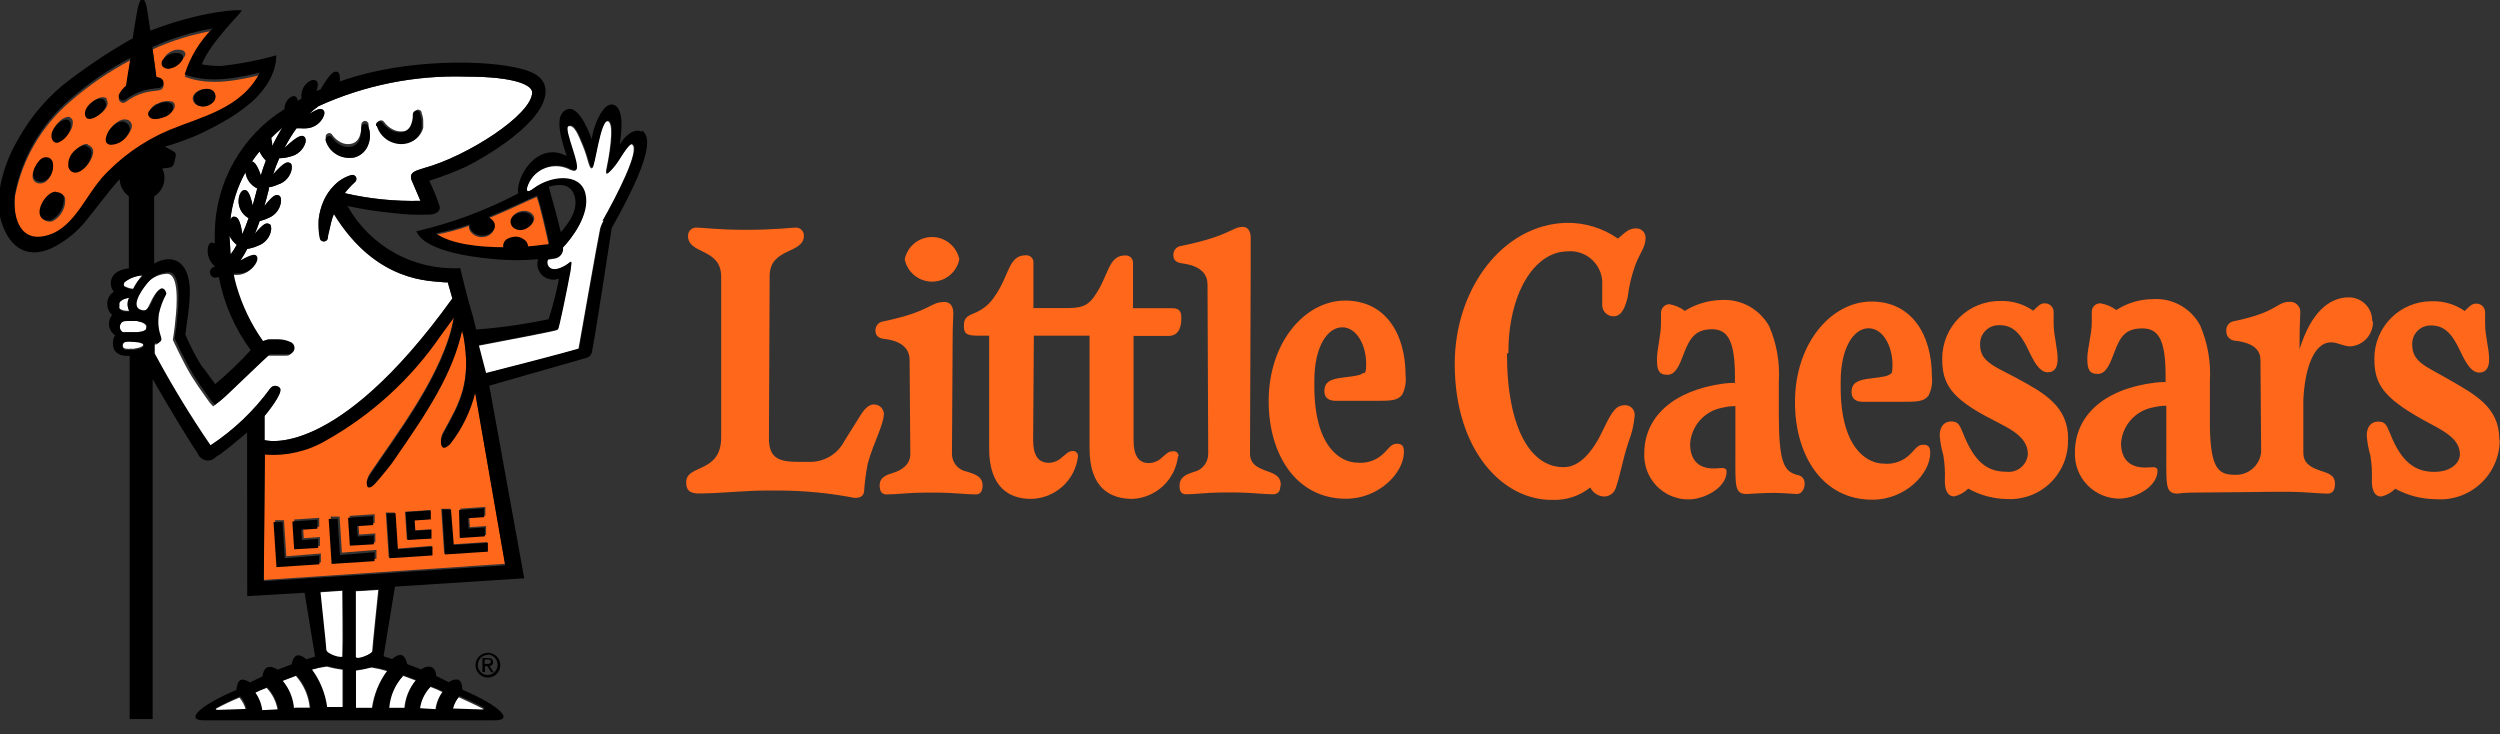 <svg width="160" height="47" viewBox="0 0 160 47" fill="none" xmlns="http://www.w3.org/2000/svg">
<rect x="0" y="0" width="160" height="47" fill="#333333" stroke="none"/>
<g clip-path="url(#clip0_519_4351)">
<path d="M75.392 29.201C75.31 29.928 74.971 30.602 74.437 31.102C73.903 31.602 73.208 31.895 72.477 31.929C71.051 31.929 69.731 31.233 69.731 28.711V21.482H66.166L66.121 28.167C66.121 29.148 66.451 29.62 67.129 29.62C67.43 29.613 67.719 29.496 67.94 29.29C68.27 29.032 68.368 28.862 68.68 28.862C68.723 28.863 68.765 28.873 68.804 28.891C68.843 28.909 68.878 28.934 68.907 28.966C68.936 28.997 68.959 29.035 68.973 29.075C68.988 29.115 68.994 29.158 68.992 29.201C68.907 29.944 68.555 30.631 68 31.134C67.445 31.636 66.727 31.918 65.979 31.929C64.642 31.929 63.305 31.233 63.305 28.711V21.482H62.583C61.843 21.482 61.691 21.339 61.691 20.876C61.691 20.412 61.807 20.27 62.297 20.065C62.884 19.843 63.38 19.433 63.706 18.897C64.597 17.613 64.544 16.339 65.64 16.339C65.708 16.331 65.777 16.34 65.841 16.363C65.906 16.386 65.964 16.423 66.012 16.472C66.06 16.521 66.097 16.58 66.119 16.645C66.141 16.71 66.148 16.779 66.139 16.847V19.717H68.172C69.063 19.717 69.58 19.672 70.079 18.906C70.971 17.622 70.917 16.348 72.013 16.348C72.081 16.342 72.149 16.352 72.213 16.375C72.277 16.399 72.334 16.436 72.382 16.485C72.43 16.533 72.466 16.592 72.489 16.656C72.511 16.72 72.519 16.788 72.513 16.856V19.726H74.999C75.374 19.726 75.606 19.824 75.606 20.332C75.606 20.84 75.507 21.5 74.768 21.5H72.548V28.185C72.548 29.165 72.878 29.638 73.529 29.638C73.843 29.629 74.142 29.502 74.367 29.281C74.696 28.996 74.794 28.88 75.089 28.88C75.134 28.875 75.179 28.879 75.222 28.894C75.265 28.908 75.305 28.932 75.337 28.964C75.37 28.995 75.394 29.034 75.41 29.077C75.426 29.119 75.432 29.165 75.427 29.21L75.392 29.201ZM81.943 31.1C81.943 31.403 81.827 31.634 81.471 31.634C80.891 31.634 79.973 31.519 79.135 31.519H78.182C77.371 31.519 76.461 31.634 75.918 31.634C75.588 31.634 75.49 31.421 75.49 31.1C75.49 30.52 75.935 30.36 76.381 30.208C76.651 30.152 76.892 30.005 77.065 29.79C77.237 29.575 77.33 29.307 77.326 29.032L77.281 18.211C77.281 17.604 76.925 17.016 75.65 16.856C75.294 16.811 75.097 16.642 75.097 16.357C75.09 16.28 75.098 16.203 75.121 16.13C75.145 16.057 75.182 15.989 75.232 15.931C75.282 15.873 75.343 15.825 75.412 15.791C75.481 15.757 75.556 15.737 75.632 15.733C78.779 15.082 78.832 14.52 79.545 14.52C79.849 14.52 80.045 14.779 80.045 15.216C80.045 15.447 80.045 15.866 80.045 16.998L80 29.005C80 29.656 80.401 29.896 80.954 30.101C81.506 30.306 81.97 30.422 81.97 31.046L81.943 31.1ZM57.903 16.597C57.985 16.194 58.203 15.832 58.522 15.572C58.84 15.311 59.239 15.169 59.65 15.169C60.061 15.169 60.46 15.311 60.778 15.572C61.097 15.832 61.315 16.194 61.397 16.597C61.315 17 61.097 17.363 60.778 17.623C60.46 17.883 60.061 18.025 59.65 18.025C59.239 18.025 58.84 17.883 58.522 17.623C58.203 17.363 57.985 17 57.903 16.597ZM87.318 23.889C87.434 23.773 87.434 23.559 87.434 23.282C87.434 22.088 86.828 20.947 85.901 20.947C84.974 20.947 84.118 22.159 84.118 24.361V24.718C84.118 28.568 85.767 29.611 86.89 29.611C87.197 29.64 87.506 29.601 87.796 29.496C88.086 29.391 88.349 29.224 88.566 29.005C88.851 28.747 89.012 28.399 89.404 28.399C89.796 28.399 89.85 28.631 89.85 28.934C89.85 30.244 88.272 31.92 86.141 31.92C82.968 31.92 81.195 29.103 81.195 25.68C81.195 21.856 83.557 19.236 86.088 19.236C88.62 19.236 89.957 21.286 89.957 24.04C90.005 24.456 89.931 24.878 89.743 25.252C89.44 25.654 89.003 25.653 87.96 25.653H85.482C85.054 25.653 84.76 25.466 84.76 25.047C84.76 24.423 85.161 24.254 85.999 24.156C86.837 24.058 87.104 24.005 87.247 23.862L87.318 23.889ZM56.557 26.536C56.557 27.187 55.906 28.319 55.532 29.682C55.417 30.271 55.34 30.867 55.3 31.465C55.256 31.75 55.069 31.866 54.694 31.866C53.111 31.558 51.502 31.4 49.89 31.394H49.079C47.608 31.394 46.137 31.581 44.711 31.581C43.944 31.581 43.917 31.153 43.917 30.859C43.917 29.691 46.155 30.324 46.155 27.989V17.711C46.155 15.848 44.033 16.303 44.033 15.1C44.031 15.032 44.042 14.964 44.066 14.9C44.09 14.837 44.126 14.778 44.172 14.729C44.218 14.679 44.274 14.639 44.336 14.611C44.398 14.583 44.465 14.567 44.533 14.565C44.934 14.565 46.039 14.707 47.563 14.707H47.92C49.453 14.707 50.763 14.565 50.95 14.565C51.017 14.566 51.083 14.58 51.144 14.607C51.205 14.634 51.261 14.672 51.307 14.72C51.353 14.768 51.39 14.825 51.414 14.887C51.439 14.949 51.451 15.015 51.45 15.082C51.45 16.276 49.257 15.822 49.257 17.667L49.212 28.069C49.212 29.308 49.836 29.558 51.075 29.558H51.967C52.4 29.538 52.82 29.404 53.185 29.169C53.55 28.934 53.846 28.607 54.044 28.221L55.042 26.625C55.416 26.001 55.71 25.885 55.933 25.885C56.024 25.884 56.115 25.903 56.198 25.94C56.281 25.977 56.355 26.032 56.415 26.101C56.475 26.169 56.52 26.25 56.546 26.338C56.572 26.425 56.579 26.517 56.566 26.607L56.557 26.536ZM62.886 31.064C62.886 31.367 62.788 31.643 62.458 31.643C61.879 31.643 60.925 31.528 60.078 31.528H59.124C58.233 31.528 57.342 31.643 56.744 31.643C56.388 31.643 56.299 31.385 56.299 31.064C56.299 30.529 56.744 30.395 57.19 30.253C57.636 30.11 58.26 29.78 58.26 29.058L58.215 23.042C58.215 22.436 57.858 21.829 56.566 21.687C56.209 21.642 56.031 21.455 56.031 21.188C56.024 21.111 56.032 21.034 56.055 20.961C56.078 20.888 56.116 20.82 56.166 20.762C56.216 20.704 56.277 20.656 56.346 20.622C56.414 20.588 56.489 20.568 56.566 20.564C59.695 19.895 59.481 19.325 60.461 19.325C60.791 19.325 61.014 19.583 61.014 20.047C61.014 20.279 60.969 20.698 60.969 21.829L60.925 29.041C60.923 29.313 61.018 29.577 61.192 29.786C61.367 29.995 61.61 30.135 61.879 30.182C62.315 30.333 62.886 30.449 62.886 31.073V31.064ZM132.35 28.185C132.358 28.692 132.262 29.196 132.067 29.664C131.872 30.132 131.583 30.556 131.218 30.908C130.852 31.26 130.419 31.533 129.943 31.71C129.468 31.887 128.961 31.965 128.455 31.938C127.583 31.928 126.727 31.698 125.968 31.269C125.723 31.516 125.414 31.689 125.076 31.768C124.604 31.768 124.47 31.296 124.47 30.761C124.495 30.215 124.462 29.669 124.372 29.13C124.252 28.717 124.174 28.293 124.14 27.864C124.14 27.311 124.426 26.973 124.862 26.973C125.299 26.973 125.397 27.142 125.629 27.712C126.369 29.602 127.207 30.191 128.401 30.191C128.566 30.212 128.734 30.199 128.894 30.153C129.054 30.108 129.203 30.03 129.332 29.925C129.462 29.82 129.568 29.69 129.646 29.542C129.723 29.395 129.77 29.233 129.783 29.067C129.783 28.256 129.159 27.73 128.33 27.285L127.519 26.857C124.791 25.475 124.301 24.521 124.301 22.944C124.301 22.454 124.398 21.97 124.588 21.518C124.777 21.067 125.055 20.658 125.404 20.315C125.754 19.972 126.168 19.703 126.623 19.522C127.078 19.341 127.564 19.253 128.053 19.262C128.794 19.244 129.522 19.463 130.13 19.886C130.416 19.601 130.576 19.414 130.852 19.414C130.998 19.407 131.14 19.457 131.248 19.553C131.357 19.65 131.423 19.786 131.432 19.931V20.698C131.432 21.491 131.69 22.275 131.69 22.988C131.69 23.488 131.503 23.826 131.066 23.826C130.63 23.826 130.3 23.425 129.872 22.516C129.444 21.607 128.98 20.813 128.009 20.813C127.841 20.801 127.672 20.824 127.514 20.881C127.355 20.938 127.211 21.028 127.089 21.145C126.968 21.262 126.873 21.403 126.81 21.56C126.747 21.716 126.719 21.884 126.725 22.052C126.725 22.632 126.939 23.077 127.893 23.585L129.087 24.209C130.826 25.154 132.359 25.992 132.359 28.087L132.35 28.185ZM151.862 20.492C151.879 20.696 151.856 20.901 151.793 21.096C151.73 21.291 151.63 21.471 151.497 21.627C151.365 21.783 151.203 21.911 151.021 22.004C150.838 22.097 150.64 22.152 150.436 22.168C149.963 22.168 149.625 21.91 149.197 21.91C147.984 21.91 147.494 23.844 147.414 25.591V28.978C147.414 29.602 147.815 29.87 148.368 30.075C148.92 30.28 149.437 30.333 149.437 30.966C149.437 31.296 149.339 31.59 148.965 31.59C148.386 31.59 147.432 31.474 146.558 31.474H145.604C144.624 31.474 142.476 31.519 141.148 31.519C140.497 31.519 139.864 31.519 139.365 31.59C138.598 31.59 138.643 31.082 138.643 29.21V25.965C138.375 25.966 138.109 25.999 137.85 26.064C137.293 26.154 136.782 26.429 136.401 26.845C136.019 27.26 135.789 27.792 135.746 28.354C135.746 29.451 136.37 30.003 137.529 29.914C137.93 29.87 138.081 29.914 138.081 30.128C138.081 31.153 136.673 31.911 135.612 31.911C135.231 31.908 134.855 31.828 134.505 31.676C134.155 31.524 133.84 31.304 133.577 31.028C133.314 30.752 133.11 30.426 132.975 30.069C132.841 29.712 132.78 29.332 132.796 28.951C132.796 26.661 134.578 24.914 137.876 24.495C138.116 24.463 138.357 24.448 138.598 24.45V24.076C138.598 21.785 138.17 21.018 137.11 21.018C136.049 21.018 135.701 21.517 135.327 22.525C135.069 23.193 134.819 23.933 134.257 23.933C133.696 23.933 133.589 23.603 133.589 22.953C133.589 22.302 133.874 21.393 133.874 20.644V19.993C133.868 19.922 133.876 19.851 133.898 19.783C133.92 19.715 133.955 19.653 134.002 19.599C134.048 19.545 134.105 19.5 134.169 19.469C134.233 19.437 134.302 19.418 134.373 19.414H134.436C134.801 19.475 135.146 19.621 135.443 19.842C136.131 19.396 136.932 19.155 137.752 19.146C138.369 19.099 138.986 19.232 139.529 19.53C140.072 19.828 140.517 20.276 140.809 20.822C141.292 21.946 141.506 23.167 141.433 24.388V26.536C141.388 29.95 141.905 30.387 143.037 30.387C143.453 30.407 143.86 30.264 144.172 29.99C144.485 29.715 144.679 29.33 144.713 28.916L144.669 23.042C144.669 22.489 144.339 21.945 143.02 21.803C142.867 21.789 142.725 21.716 142.625 21.6C142.525 21.483 142.475 21.332 142.485 21.179C142.47 21.03 142.513 20.881 142.607 20.765C142.7 20.648 142.835 20.573 142.984 20.555C145.872 19.949 145.658 19.316 146.549 19.316C146.64 19.312 146.732 19.327 146.816 19.361C146.901 19.395 146.978 19.446 147.041 19.512C147.104 19.578 147.153 19.657 147.183 19.742C147.214 19.829 147.226 19.92 147.218 20.011C147.218 20.27 147.173 20.68 147.173 21.847V22.346C147.895 20.011 149.063 19.031 150.32 19.031C150.524 19.029 150.726 19.069 150.914 19.149C151.101 19.229 151.271 19.346 151.411 19.494C151.551 19.642 151.66 19.817 151.73 20.009C151.8 20.201 151.83 20.405 151.817 20.608L151.862 20.492ZM96.446 22.614C96.446 27.561 98.05 29.941 100.1 29.896C101.108 29.896 101.963 28.871 102.587 27.534C103.211 26.197 103.479 25.956 103.969 25.93C104.057 25.924 104.146 25.938 104.228 25.97C104.311 26.002 104.386 26.051 104.448 26.115C104.509 26.178 104.557 26.254 104.586 26.338C104.616 26.421 104.627 26.51 104.619 26.598C104.571 27.183 104.436 27.756 104.218 28.301C103.791 29.638 103.719 30.333 103.407 31.242C103.355 31.398 103.256 31.532 103.123 31.628C102.99 31.724 102.831 31.776 102.667 31.777C102.48 31.77 102.299 31.713 102.142 31.611C101.985 31.509 101.858 31.366 101.776 31.198C101.088 31.748 100.223 32.03 99.343 31.991C96.214 32.036 93.103 28.862 93.103 23.291C93.103 18.469 96.178 14.378 100.234 14.262C101.418 14.241 102.578 14.593 103.55 15.269C104.022 14.868 104.245 14.618 104.691 14.618C104.768 14.614 104.846 14.624 104.919 14.649C104.992 14.674 105.06 14.714 105.118 14.765C105.175 14.816 105.223 14.879 105.257 14.948C105.29 15.018 105.31 15.094 105.315 15.171C105.315 15.171 105.315 15.171 105.315 15.216C105.315 15.84 104.985 16.107 104.646 16.998C104.415 17.647 104.257 18.32 104.174 19.004C104.031 19.583 103.817 20.243 103.282 20.243C103.18 20.246 103.078 20.227 102.983 20.188C102.888 20.148 102.803 20.089 102.733 20.014C102.663 19.939 102.61 19.849 102.577 19.752C102.544 19.655 102.532 19.552 102.543 19.45V18.282C102.565 17.982 102.522 17.681 102.415 17.399C102.308 17.118 102.141 16.864 101.925 16.655C101.709 16.445 101.449 16.286 101.165 16.189C100.88 16.091 100.578 16.057 100.279 16.089C98.193 16.134 96.535 18.763 96.535 22.605L96.446 22.614ZM159.982 28.194C159.977 28.717 159.863 29.234 159.649 29.712C159.435 30.189 159.124 30.618 158.737 30.97C158.349 31.322 157.894 31.591 157.398 31.759C156.902 31.927 156.377 31.991 155.855 31.947C154.96 31.937 154.082 31.708 153.297 31.278C153.052 31.524 152.744 31.698 152.406 31.777C151.933 31.777 151.799 31.305 151.799 30.77C151.824 30.224 151.791 29.677 151.701 29.139C151.581 28.726 151.503 28.302 151.47 27.873C151.47 27.32 151.755 26.982 152.192 26.982C152.628 26.982 152.726 27.151 152.958 27.721C153.698 29.611 154.589 30.199 155.802 30.199C156.871 30.199 157.433 29.62 157.433 29.076C157.433 28.283 156.782 27.811 155.98 27.356L155.089 26.875C152.477 25.422 151.96 24.539 151.96 22.962C151.956 22.481 152.048 22.004 152.229 21.559C152.41 21.114 152.677 20.708 153.015 20.366C153.352 20.024 153.754 19.752 154.197 19.566C154.64 19.38 155.116 19.282 155.597 19.28H155.668C156.409 19.262 157.136 19.481 157.745 19.904C158.03 19.619 158.191 19.432 158.467 19.432C158.612 19.424 158.754 19.475 158.863 19.571C158.971 19.668 159.037 19.804 159.046 19.949V20.715C159.046 21.509 159.305 22.293 159.305 23.006C159.305 23.505 159.118 23.844 158.681 23.844C158.244 23.844 157.914 23.443 157.486 22.534C157.058 21.625 156.595 20.831 155.623 20.831C155.458 20.821 155.292 20.846 155.137 20.904C154.982 20.963 154.841 21.054 154.724 21.171C154.607 21.288 154.516 21.429 154.457 21.584C154.399 21.739 154.374 21.905 154.384 22.07C154.384 22.65 154.598 23.095 155.508 23.603L156.702 24.272C158.404 25.252 159.955 26.055 159.955 28.122L159.982 28.194ZM121.003 23.951C121.119 23.835 121.119 23.621 121.119 23.345C121.119 22.15 120.513 21.009 119.585 21.009C118.658 21.009 117.803 22.222 117.803 24.423V24.78C117.803 28.631 119.452 29.674 120.575 29.674C120.882 29.703 121.191 29.663 121.481 29.558C121.771 29.454 122.034 29.286 122.251 29.067C122.536 28.809 122.696 28.461 123.089 28.461C123.481 28.461 123.534 28.693 123.534 28.996C123.534 30.306 121.957 31.982 119.826 31.982C116.653 31.982 114.879 29.166 114.879 25.743C114.879 21.919 117.241 19.298 119.773 19.298C122.304 19.298 123.641 21.348 123.641 24.102C123.69 24.519 123.616 24.94 123.427 25.315C123.124 25.716 122.687 25.716 121.645 25.716H119.22C118.792 25.716 118.498 25.529 118.498 25.11C118.498 24.486 118.899 24.316 119.737 24.218C120.575 24.12 120.842 24.067 120.985 23.924L121.003 23.951ZM115.503 30.895C115.503 31.224 115.36 31.617 114.995 31.617C114.826 31.617 114.104 31.545 113.569 31.545C112.9 31.545 112.258 31.59 111.786 31.617C111.019 31.617 111.064 31.109 111.064 29.237V25.992C110.791 25.992 110.518 26.024 110.253 26.09C109.695 26.185 109.186 26.466 108.807 26.887C108.429 27.307 108.203 27.843 108.167 28.408C108.167 29.504 108.773 30.084 109.95 29.968C110.351 29.923 110.502 29.968 110.502 30.182C110.502 31.207 109.094 31.964 108.051 31.964C107.669 31.963 107.292 31.885 106.941 31.735C106.59 31.584 106.274 31.363 106.01 31.087C105.747 30.81 105.543 30.483 105.409 30.125C105.276 29.767 105.216 29.386 105.235 29.005C105.235 26.741 107.017 24.994 110.315 24.548C110.555 24.516 110.796 24.501 111.037 24.504V24.129C111.037 21.838 110.592 21.072 109.567 21.072C108.541 21.072 108.158 21.607 107.784 22.578C107.525 23.247 107.285 23.987 106.714 23.987C106.144 23.987 106.046 23.657 106.046 23.006C106.046 22.355 106.304 21.446 106.304 20.698V20.047C106.297 19.902 106.347 19.759 106.444 19.651C106.541 19.543 106.676 19.477 106.821 19.467C107.187 19.524 107.533 19.671 107.828 19.895C108.531 19.459 109.337 19.219 110.164 19.2C110.785 19.162 111.405 19.302 111.949 19.603C112.494 19.905 112.942 20.355 113.239 20.902C113.711 22.01 113.919 23.213 113.845 24.415V26.536C113.845 29.683 114.202 30.191 115.057 30.404C115.123 30.413 115.187 30.435 115.244 30.468C115.301 30.502 115.351 30.547 115.391 30.6C115.431 30.653 115.46 30.713 115.476 30.778C115.492 30.842 115.495 30.909 115.485 30.975" fill="#FF671B"/>
<path d="M16.873 37.116L16.945 29.014C18.304 29.121 19.663 28.81 20.84 28.123C23.783 26.474 26.306 24.168 28.212 21.384L29.05 20.243C28.479 23.808 25.217 27.971 23.701 30.262C23.586 30.424 23.507 30.61 23.47 30.806C23.47 30.904 23.47 31.064 23.55 31.109C23.589 31.118 23.631 31.119 23.671 31.111C23.71 31.104 23.748 31.088 23.782 31.064C23.882 30.993 23.972 30.909 24.049 30.814L24.343 30.476C24.664 30.084 24.967 29.736 25.235 29.335C27.427 26.171 28.951 23.853 29.576 21.054C29.576 21.152 29.576 21.241 29.638 21.339C30.217 24.486 29.379 25.796 28.408 27.579C28.261 27.806 28.195 28.076 28.221 28.345C28.301 28.684 28.488 28.631 28.8 28.345C29.559 27.377 30.105 26.259 30.404 25.065L32.33 36.082L16.873 37.116ZM27.57 34.442V33.872L26.536 33.943L26.491 33.283L27.525 33.212V32.642L25.921 32.749L26.037 34.532L27.57 34.442ZM25.413 35.111L25.261 32.802H24.691L24.878 35.681L27.623 35.503V34.933L25.413 35.111ZM28.809 32.562H28.238L28.426 35.441L31.171 35.262V34.692L28.987 34.835L28.809 32.562ZM29.504 34.344L31.109 34.237V33.667L30.075 33.738L30.03 33.078L31.064 33.007V32.437L29.46 32.553L29.504 34.344ZM24.022 34.71V34.139L22.988 34.211L22.944 33.551L23.978 33.48V32.909L22.373 33.016L22.489 34.799L24.022 34.71ZM18.326 35.601L18.175 33.292H17.605L17.792 36.172L20.537 35.993V35.423L18.326 35.601ZM20.475 34.941V34.371L19.441 34.442L19.396 33.783L20.43 33.711V33.141L18.826 33.248L18.942 35.031L20.475 34.941ZM21.883 35.369L21.732 33.061H21.161L21.348 35.94L24.094 35.762V35.191L21.883 35.369ZM33.756 15.866C33.755 15.732 33.7 15.604 33.605 15.51C33.447 15.358 33.243 15.264 33.025 15.242C32.722 15.242 32.232 15.358 32.196 15.715C32.184 15.783 32.184 15.852 32.196 15.92C30.601 15.92 28.8 15.715 27.855 15.028C28.589 14.899 29.311 14.708 30.012 14.458C30.002 14.587 30.037 14.716 30.11 14.823C30.212 14.959 30.349 15.062 30.507 15.122C30.665 15.182 30.836 15.196 31.002 15.162C31.141 15.143 31.273 15.087 31.383 14.999C31.493 14.911 31.577 14.795 31.626 14.663C31.643 14.587 31.643 14.508 31.624 14.432C31.605 14.356 31.569 14.286 31.519 14.226C31.436 14.128 31.332 14.049 31.216 13.994C32.633 13.415 33.89 12.791 34.344 12.613C34.594 13.246 34.995 15.127 35.102 15.608C35.111 15.632 35.11 15.658 35.1 15.681C35.09 15.704 35.072 15.723 35.048 15.733C34.817 15.733 34.344 15.831 33.747 15.866H33.756ZM33.961 13.602C33.821 13.52 33.659 13.482 33.498 13.495C33.271 13.507 33.057 13.599 32.891 13.754C32.838 13.807 32.797 13.873 32.773 13.944C32.748 14.016 32.741 14.093 32.752 14.168C32.762 14.243 32.79 14.315 32.833 14.378C32.875 14.44 32.932 14.492 32.998 14.529C33.114 14.598 33.247 14.635 33.382 14.635C33.517 14.635 33.649 14.598 33.765 14.529C33.997 14.413 34.273 14.137 34.175 13.861C34.127 13.755 34.05 13.665 33.952 13.602H33.961ZM13.451 5.74C13.005 5.535 12.078 5.963 12.399 6.534C12.443 6.606 12.502 6.666 12.573 6.711C12.645 6.756 12.725 6.784 12.809 6.792C12.973 6.828 13.143 6.817 13.301 6.76C13.458 6.703 13.597 6.603 13.7 6.471C13.76 6.385 13.792 6.282 13.792 6.177C13.792 6.072 13.76 5.969 13.7 5.883C13.641 5.823 13.572 5.775 13.495 5.74H13.451ZM10.028 6.632C9.814 6.765 9.44 7.042 9.662 7.327C9.885 7.612 10.438 7.425 10.696 7.327C10.955 7.229 11.285 6.935 11.169 6.659C11.145 6.593 11.097 6.539 11.035 6.507C10.863 6.463 10.684 6.455 10.509 6.484C10.334 6.514 10.167 6.579 10.019 6.676L10.028 6.632ZM11.401 3.173C11.246 3.179 11.095 3.218 10.956 3.287C10.818 3.356 10.696 3.454 10.598 3.574C10.546 3.631 10.511 3.701 10.498 3.778C10.486 3.854 10.495 3.932 10.527 4.002C10.585 4.07 10.66 4.122 10.745 4.152C10.829 4.181 10.92 4.188 11.008 4.172C11.166 4.144 11.317 4.084 11.451 3.995C11.584 3.906 11.698 3.79 11.784 3.655C12.033 3.298 11.641 3.155 11.392 3.182L11.401 3.173ZM6.988 8.397C6.881 8.664 6.855 9.03 7.211 9.092C7.48 9.086 7.741 8.997 7.958 8.838C8.175 8.678 8.337 8.456 8.423 8.201C8.457 8.094 8.449 7.979 8.399 7.879C8.349 7.779 8.262 7.702 8.156 7.666C7.692 7.514 7.14 8.04 6.988 8.432V8.397ZM5.633 9.235C5.402 9.136 5.018 9.422 4.867 9.564C4.74 9.675 4.638 9.812 4.569 9.966C4.499 10.12 4.464 10.287 4.466 10.456C4.457 10.57 4.49 10.684 4.559 10.776C4.628 10.868 4.728 10.931 4.84 10.955C5.411 11.035 6.017 10.117 5.963 9.636C5.948 9.55 5.909 9.47 5.851 9.406C5.793 9.341 5.717 9.294 5.633 9.27V9.235ZM4.475 7.487C4.42 7.468 4.36 7.468 4.305 7.487C3.833 7.559 3.218 8.299 3.494 8.789C3.518 8.832 3.551 8.87 3.591 8.899C3.631 8.929 3.677 8.949 3.726 8.958C3.797 8.968 3.87 8.952 3.931 8.914C4.206 8.782 4.427 8.558 4.555 8.281C4.629 8.134 4.666 7.972 4.662 7.808C4.665 7.746 4.648 7.684 4.615 7.632C4.581 7.579 4.532 7.538 4.475 7.514V7.487ZM3.057 10.188C2.984 10.168 2.907 10.164 2.831 10.176C2.756 10.188 2.684 10.217 2.621 10.26C2.246 10.509 1.729 11.534 2.433 11.73C2.527 11.751 2.624 11.75 2.717 11.727C2.81 11.704 2.896 11.659 2.968 11.597C3.133 11.457 3.254 11.272 3.317 11.065C3.381 10.858 3.383 10.637 3.325 10.429C3.273 10.326 3.184 10.246 3.075 10.206L3.057 10.188ZM6.855 6.338C6.815 6.293 6.765 6.259 6.709 6.239C6.653 6.219 6.593 6.213 6.534 6.222C6.088 6.266 5.464 6.792 5.553 7.274C5.558 7.32 5.573 7.366 5.598 7.406C5.623 7.446 5.656 7.48 5.696 7.505C5.794 7.54 5.901 7.54 5.999 7.505C6.293 7.434 6.89 6.988 6.89 6.614C6.892 6.521 6.864 6.431 6.81 6.355L6.855 6.338ZM3.663 12.336C2.959 12.336 2.086 13.95 3.031 14.164C3.139 14.193 3.252 14.193 3.36 14.164C3.626 14.026 3.844 13.813 3.988 13.551C4.133 13.289 4.196 12.991 4.172 12.693C4.127 12.506 3.958 12.372 3.663 12.363V12.336ZM16.642 4.84C15.465 7.14 12.854 7.675 10.839 8.513C9.167 9.212 7.672 10.274 6.462 11.623C5.357 12.889 4.599 14.984 2.736 15.278C1.203 15.528 0.829 13.932 0.954 12.604C1.402 10.238 2.641 8.095 4.466 6.525C5.654 5.483 6.961 4.585 8.361 3.851C8.227 4.644 8.111 5.348 8.076 5.633C7.892 5.786 7.74 5.974 7.63 6.186C7.607 6.235 7.599 6.29 7.607 6.344C7.614 6.398 7.638 6.449 7.675 6.489C7.717 6.535 7.772 6.566 7.834 6.577C7.895 6.588 7.958 6.579 8.013 6.552C8.382 6.264 8.803 6.052 9.252 5.928C9.645 5.821 10.063 5.812 10.206 5.776C10.275 5.763 10.338 5.729 10.387 5.677C10.435 5.626 10.465 5.561 10.473 5.491C10.482 5.415 10.465 5.338 10.424 5.274C10.384 5.209 10.323 5.16 10.251 5.134C10.176 5.104 10.098 5.083 10.019 5.072L9.76 3.164C10.987 2.603 12.282 2.201 13.611 1.97C12.787 2.792 12.176 3.801 11.828 4.911C13.477 5.562 15.394 5.09 16.642 4.813" fill="#FF671B"/>
<path d="M13.87 45.513C13.772 45.513 13.7 45.442 13.789 45.379C14.287 45.108 14.799 44.864 15.322 44.648C15.52 44.88 15.661 45.155 15.733 45.451L13.87 45.513ZM29.353 44.622C29.353 44.622 30.743 45.255 30.886 45.353C31.028 45.451 30.886 45.486 30.805 45.486L28.943 45.424C29.015 45.128 29.155 44.853 29.353 44.622ZM18.05 8.209C17.806 8.597 17.586 8.999 17.39 9.413C17.379 9.233 17.355 9.054 17.319 8.878C17.542 8.655 17.783 8.432 18.05 8.209ZM16.606 9.689C16.707 9.908 16.846 10.107 17.016 10.277C16.892 10.589 16.785 10.908 16.695 11.231C16.472 10.563 16.267 10.34 16.125 10.34C16.271 10.121 16.428 9.909 16.597 9.707L16.606 9.689ZM15.706 11.008C15.732 11.234 15.816 11.448 15.949 11.632C16.081 11.816 16.258 11.963 16.463 12.06C16.365 12.461 16.259 12.818 16.169 13.157C16.018 12.399 15.839 12.185 15.697 12.167C15.554 12.149 15.447 12.229 15.358 12.417C15.245 12.697 15.239 13.009 15.341 13.293C15.442 13.578 15.645 13.815 15.911 13.959C15.768 14.351 15.643 14.69 15.51 14.984C15.394 14.146 15.216 13.914 15.064 13.879C14.912 13.843 14.841 13.879 14.743 14.057C14.86 12.989 15.191 11.955 15.715 11.017L15.706 11.008ZM14.743 16.151C14.743 15.795 14.699 15.447 14.681 15.091C14.796 15.315 14.957 15.513 15.153 15.67C15.034 15.887 14.9 16.096 14.752 16.294C14.752 16.25 14.752 16.196 14.752 16.151H14.743ZM8.512 18.478C8.318 18.463 8.129 18.405 7.96 18.309C7.889 18.264 7.915 18.122 7.96 18.059C8.292 17.791 8.701 17.635 9.128 17.613C8.877 17.876 8.669 18.177 8.512 18.505V18.478ZM8.281 19.04L8.031 19.102C7.904 19.134 7.787 19.199 7.692 19.289C7.662 19.319 7.641 19.355 7.63 19.396C7.623 19.446 7.623 19.497 7.63 19.548C7.622 19.598 7.622 19.649 7.63 19.699C7.647 19.731 7.672 19.759 7.701 19.779C7.81 19.843 7.932 19.88 8.058 19.886H8.281C8.203 19.751 8.161 19.597 8.161 19.441C8.161 19.284 8.203 19.131 8.281 18.995V19.04ZM8.459 22.311C8.314 22.329 8.167 22.329 8.022 22.311C7.966 22.3 7.915 22.268 7.88 22.222C7.846 22.176 7.83 22.119 7.835 22.061C7.832 22.001 7.851 21.941 7.889 21.893C7.927 21.846 7.98 21.814 8.04 21.803C8.185 21.787 8.332 21.787 8.477 21.803C8.477 21.803 9.181 21.803 9.181 22.035C9.181 22.266 8.459 22.329 8.459 22.329V22.311ZM9.35 20.894C9.351 20.867 9.345 20.841 9.333 20.817C9.32 20.794 9.302 20.774 9.279 20.76C9.212 20.699 9.133 20.654 9.047 20.626L8.744 20.546H8.575H8.397H8.058C7.889 20.546 7.737 20.546 7.657 20.715C7.577 20.885 7.577 21.179 7.79 21.259C7.879 21.273 7.969 21.273 8.058 21.259H8.762L9.065 21.215C9.145 21.199 9.219 21.162 9.279 21.108C9.341 21.108 9.35 21.045 9.35 20.974V20.894ZM16.74 45.486C16.689 45.078 16.535 44.688 16.294 44.354C16.543 44.228 16.799 44.118 17.061 44.025C17.431 44.413 17.677 44.903 17.765 45.433L16.74 45.486ZM18.772 45.379C18.722 44.723 18.466 44.099 18.041 43.597L18.933 43.258C19.445 43.833 19.758 44.558 19.824 45.326C19.824 45.326 19.093 45.326 18.817 45.326L18.772 45.379ZM21.928 45.281C21.678 45.281 21.036 45.281 20.894 45.281C20.776 44.409 20.438 43.581 19.913 42.875C20.234 42.78 20.562 42.708 20.894 42.661C21.231 42.751 21.573 42.819 21.919 42.866V45.264L21.928 45.281ZM21.928 42.01C21.847 42.224 20.84 41.876 20.84 41.618C20.84 41.359 20.475 38.106 20.466 37.91L21.901 37.812C21.901 39.024 21.945 40.798 21.901 42.001L21.928 42.01ZM27.543 43.962C27.805 44.056 28.061 44.166 28.31 44.292C28.068 44.626 27.915 45.015 27.864 45.424L26.839 45.362C26.917 44.829 27.164 44.335 27.543 43.953V43.962ZM25.707 43.222L26.598 43.552C26.18 44.058 25.927 44.68 25.876 45.335C25.609 45.335 24.869 45.335 24.869 45.335C24.928 44.571 25.242 43.849 25.76 43.285L25.707 43.222ZM24.78 42.928C24.255 43.634 23.917 44.462 23.799 45.335C23.621 45.335 22.988 45.335 22.739 45.335V42.928C23.084 42.881 23.427 42.813 23.764 42.723C24.098 42.774 24.429 42.848 24.753 42.946L24.78 42.928ZM22.774 37.839C23.113 37.839 23.862 37.767 24.209 37.758C24.209 37.758 23.817 41.511 23.817 41.689C23.817 41.867 22.81 42.295 22.73 42.081C22.73 40.869 22.73 39.06 22.73 37.847L22.774 37.839ZM38.623 14.137C38.525 14.298 38.45 14.472 38.4 14.654C38.302 15.046 37.018 22.346 37.018 22.346C37.018 22.346 35.824 22.703 31.064 23.915L30.601 22.133C32.249 21.812 35.601 21.188 35.672 21.116C35.744 21.045 36.261 18.532 36.483 17.319C36.483 17.096 36.626 16.651 36.412 16.838C36.198 17.025 35.441 17.506 35.093 17.123C35.036 17.054 35.002 16.969 34.994 16.88C34.986 16.791 35.005 16.702 35.048 16.624L35.512 16.553C35.663 16.526 35.798 16.442 35.886 16.316C35.975 16.191 36.01 16.035 35.984 15.884C36.483 15.367 37.767 13.772 37.419 12.417C37.072 11.062 35.182 11.294 34.13 12.087C33.765 12.354 33.72 12.274 33.685 12.229C33.673 12.183 33.673 12.134 33.685 12.087C33.757 11.815 33.888 11.561 34.068 11.344C34.248 11.127 34.472 10.951 34.726 10.83C34.98 10.708 35.258 10.642 35.54 10.638C35.821 10.633 36.101 10.69 36.359 10.803C36.478 10.876 36.612 10.922 36.751 10.937C37.304 10.937 35.958 8.263 36.35 8.094C36.742 7.924 37.009 8.637 37.321 9.395C37.633 10.153 37.687 10.786 37.865 10.777C38.043 10.768 38.382 7.666 38.89 7.764C39.398 7.862 38.89 10.438 38.828 10.714C38.765 10.991 38.765 11.106 38.828 11.124C38.89 11.142 39.273 10.759 39.568 10.295C39.995 9.609 40.343 9.128 40.459 9.261C40.967 9.627 39.434 12.586 38.551 14.146L38.623 14.137ZM20.84 8.976C20.943 9.347 21.182 9.665 21.509 9.867C21.677 9.975 21.865 10.047 22.061 10.081C22.267 10.122 22.479 10.122 22.685 10.081C22.9 10.022 23.097 9.908 23.256 9.752C23.407 9.602 23.52 9.419 23.585 9.217C23.709 8.871 23.709 8.493 23.585 8.147V7.906C23.568 7.858 23.537 7.817 23.495 7.787C23.454 7.756 23.405 7.739 23.354 7.737C23.291 7.742 23.232 7.77 23.189 7.816C23.146 7.863 23.122 7.923 23.122 7.987C23.133 8.247 23.094 8.508 23.006 8.753C22.964 8.858 22.899 8.952 22.816 9.027C22.733 9.103 22.633 9.159 22.525 9.19C22.292 9.254 22.044 9.229 21.829 9.119C21.714 9.061 21.606 8.99 21.509 8.905C21.408 8.821 21.32 8.722 21.25 8.611C21.224 8.57 21.185 8.54 21.14 8.525C21.094 8.511 21.045 8.513 21 8.53C20.943 8.549 20.895 8.589 20.867 8.642C20.839 8.695 20.832 8.758 20.849 8.816L20.84 8.976ZM13.353 28.586C12.06 26.696 10.87 24.738 9.787 22.721V22.017C9.856 22.052 9.936 22.061 10.011 22.039C10.085 22.017 10.149 21.968 10.188 21.901C10.322 21.678 9.894 21.366 10.055 20.18C10.149 19.745 10.305 19.325 10.518 18.933C10.53 18.898 10.53 18.86 10.518 18.826C10.501 18.772 10.477 18.721 10.447 18.674C10.426 18.642 10.399 18.615 10.367 18.594C10.26 18.514 10.099 18.478 9.743 19.129C9.475 19.637 9.386 20.082 8.914 19.931C8.111 19.681 9.199 18.326 9.457 18.059C9.787 17.73 10.23 17.539 10.696 17.524C11.454 17.524 11.347 19.45 11.213 20.582C11.213 20.769 11.062 21.749 11.062 21.749C11.062 21.749 11.686 23.131 12.265 24.085C12.443 24.379 12.889 25.038 13.237 25.511C13.352 25.692 13.486 25.859 13.638 26.01C13.903 25.818 14.156 25.61 14.396 25.386C14.627 25.181 16.695 23.175 17.159 22.765H17.257H17.39H17.685C17.89 22.765 18.077 22.765 18.255 22.765H18.3C18.38 22.773 18.461 22.756 18.531 22.716C18.601 22.676 18.657 22.616 18.692 22.543C18.738 22.446 18.745 22.334 18.71 22.233C18.675 22.131 18.601 22.047 18.505 21.999C18.257 21.881 17.986 21.817 17.711 21.812C17.569 21.812 17.444 21.812 17.301 21.812H17.07L16.82 21.883L16.722 21.928C15.954 20.844 15.376 19.639 15.011 18.362C14.939 18.113 14.877 17.854 14.832 17.596H15.198C15.431 17.589 15.657 17.517 15.852 17.39C16.047 17.263 16.203 17.084 16.303 16.874C16.383 16.686 16.374 16.553 16.303 16.472C16.232 16.392 16.089 16.294 15.287 16.758C15.488 16.497 15.667 16.22 15.822 15.929C16.062 15.894 16.296 15.825 16.517 15.724C16.738 15.647 16.933 15.51 17.081 15.329C17.229 15.149 17.323 14.93 17.355 14.699C17.355 14.494 17.355 14.369 17.203 14.324C17.052 14.28 16.936 14.217 16.312 14.957C16.419 14.707 16.517 14.449 16.615 14.155C16.824 14.1 17.027 14.026 17.221 13.932C17.434 13.84 17.618 13.692 17.753 13.504C17.888 13.315 17.969 13.094 17.988 12.862C17.988 12.657 17.943 12.533 17.809 12.497C17.676 12.461 17.524 12.417 16.918 13.192C17.016 12.862 17.105 12.497 17.203 12.123V11.989C17.404 11.956 17.599 11.896 17.783 11.811C18.012 11.743 18.218 11.611 18.375 11.431C18.533 11.252 18.637 11.031 18.674 10.794C18.674 10.589 18.674 10.465 18.532 10.42C18.389 10.376 18.237 10.304 17.48 11.16C17.59 10.808 17.721 10.463 17.872 10.126C18.11 10.123 18.347 10.087 18.576 10.019C18.803 9.971 19.013 9.863 19.184 9.706C19.355 9.55 19.481 9.35 19.548 9.128C19.592 8.923 19.548 8.798 19.45 8.735C19.352 8.673 19.155 8.566 18.202 9.475C18.428 9.034 18.687 8.611 18.977 8.209H19.236C19.372 8.22 19.509 8.22 19.646 8.209C19.878 8.19 20.1 8.108 20.289 7.971C20.477 7.834 20.625 7.649 20.715 7.434C20.787 7.247 20.778 7.104 20.671 7.033C20.564 6.962 20.457 6.881 19.779 7.3C19.965 7.112 20.168 6.942 20.386 6.792C23.348 5.444 26.581 4.798 29.834 4.903C33.043 4.903 34.059 5.473 34.059 5.91C34.059 7.345 29.87 10.019 27.133 10.759C26.554 10.937 26.099 11.044 26.393 11.65L26.91 12.854C25.28 12.895 23.651 12.73 22.061 12.363C22.262 12.103 22.486 11.861 22.73 11.641C22.763 11.608 22.788 11.567 22.8 11.522C22.813 11.476 22.813 11.428 22.801 11.383C22.792 11.35 22.776 11.319 22.755 11.292C22.734 11.266 22.708 11.243 22.678 11.227C22.648 11.21 22.615 11.2 22.581 11.196C22.547 11.192 22.513 11.195 22.48 11.204C22.28 11.263 22.088 11.347 21.91 11.454C21.726 11.562 21.558 11.694 21.41 11.846C21.111 12.139 20.872 12.487 20.706 12.871C20.542 13.246 20.434 13.642 20.386 14.048C20.373 14.25 20.373 14.452 20.386 14.654C20.389 14.858 20.416 15.062 20.466 15.26C20.475 15.309 20.5 15.354 20.537 15.388C20.574 15.422 20.621 15.443 20.671 15.447C20.735 15.461 20.801 15.449 20.856 15.414C20.911 15.379 20.95 15.324 20.965 15.26C20.965 15.091 21.027 14.921 21.063 14.743C21.099 14.565 21.143 14.405 21.179 14.235C21.226 14.05 21.285 13.868 21.357 13.691C24.094 18.148 27.597 17.961 28.434 18.068H28.648L28.943 19.102C21.419 29.558 16.918 28.167 16.918 28.167V26.625C17.105 26.393 18.121 25.154 17.907 24.842C17.872 24.796 17.826 24.759 17.773 24.733C17.721 24.707 17.663 24.694 17.604 24.694C17.546 24.694 17.488 24.707 17.436 24.733C17.383 24.759 17.337 24.796 17.301 24.842C16.252 26.29 14.947 27.535 13.451 28.515L13.353 28.586ZM24.218 8.013C24.338 8.391 24.589 8.712 24.926 8.918C25.264 9.125 25.665 9.202 26.055 9.137C26.28 9.094 26.491 8.996 26.67 8.851C26.837 8.707 26.965 8.523 27.044 8.316C27.064 8.271 27.079 8.223 27.089 8.174V8.031C27.095 7.936 27.095 7.841 27.089 7.746C27.085 7.569 27.049 7.393 26.982 7.229V7.167C26.961 7.116 26.924 7.073 26.875 7.047C26.827 7.02 26.772 7.01 26.718 7.02C26.663 7.029 26.614 7.057 26.578 7.098C26.541 7.139 26.52 7.192 26.518 7.247C26.531 7.508 26.479 7.768 26.366 8.004C26.315 8.105 26.242 8.194 26.153 8.263C26.067 8.331 25.966 8.377 25.858 8.397C25.618 8.435 25.372 8.398 25.154 8.29C25.038 8.233 24.931 8.161 24.833 8.076C24.73 7.992 24.64 7.893 24.566 7.782C24.532 7.742 24.486 7.715 24.435 7.705C24.384 7.695 24.331 7.703 24.285 7.726C24.238 7.75 24.201 7.789 24.18 7.836C24.158 7.883 24.153 7.936 24.165 7.987L24.218 8.013Z" fill="white"/>
<path d="M12.8 6.792C12.964 6.828 13.134 6.817 13.292 6.76C13.45 6.703 13.588 6.603 13.691 6.471C13.751 6.385 13.783 6.282 13.783 6.177C13.783 6.072 13.751 5.969 13.691 5.883C13.643 5.823 13.582 5.774 13.513 5.74C13.067 5.535 12.14 5.963 12.461 6.534C12.5 6.606 12.556 6.668 12.624 6.713C12.693 6.758 12.772 6.785 12.854 6.792H12.8ZM27.614 34.469V33.899L26.581 33.97L26.536 33.31L27.57 33.239V32.669L25.965 32.776L26.081 34.558L27.614 34.469ZM3.343 10.304C3.319 10.252 3.284 10.205 3.241 10.167C3.198 10.128 3.148 10.099 3.093 10.081C3.019 10.061 2.942 10.056 2.867 10.069C2.791 10.081 2.72 10.11 2.656 10.153C2.282 10.402 1.765 11.427 2.469 11.623C2.562 11.644 2.659 11.643 2.752 11.62C2.845 11.597 2.931 11.552 3.004 11.49C3.168 11.349 3.288 11.164 3.352 10.957C3.415 10.751 3.418 10.53 3.36 10.322L3.343 10.304ZM25.466 35.155L25.315 32.847H24.744L24.931 35.726L27.677 35.548V34.977L25.466 35.155ZM28.862 32.606H28.292L28.479 35.485L31.224 35.307V34.736L29.041 34.879L28.862 32.606ZM41.083 8.441C40.611 8.156 39.951 8.709 39.657 9.279C39.826 8.254 39.915 6.828 39.22 6.694C38.525 6.56 37.919 8.29 37.874 8.914C37.874 8.914 37.134 6.73 36.332 6.988C35.53 7.247 35.744 8.441 36.27 9.983C34.398 9.003 33.016 11.294 33.159 12.381C31.131 13.451 28.974 14.257 26.741 14.779H26.643L26.688 14.877C26.794 15.064 27.231 16.196 31.67 16.588C32.592 16.671 33.52 16.671 34.442 16.588C34.399 16.717 34.384 16.854 34.398 16.989C34.411 17.128 34.452 17.262 34.52 17.383C34.587 17.504 34.679 17.61 34.79 17.694C34.999 17.845 35.255 17.917 35.512 17.899L35.699 17.854H35.77C35.603 18.725 35.383 19.586 35.111 20.43C33.582 20.753 32.034 20.973 30.476 21.09L30.253 20.198C29.968 19.307 29.451 17.159 29.451 17.159C27.997 17.236 26.552 16.904 25.277 16.202C24.003 15.499 22.95 14.453 22.24 13.183C23.192 13.391 24.157 13.54 25.128 13.629C25.893 13.729 26.665 13.765 27.436 13.736C27.739 13.736 28.203 13.62 28.14 13.219C27.959 12.653 27.736 12.102 27.472 11.57C28.266 11.315 29.046 11.018 29.807 10.678C31.118 10.028 34.924 7.799 34.915 5.838C34.915 4.947 34.104 4.608 33.453 4.43C31.242 3.806 26.01 3.744 21.981 5.134L21.749 5.214C21.761 5.12 21.761 5.024 21.749 4.929C21.749 4.724 21.669 4.608 21.544 4.591C21.419 4.573 21.215 4.519 20.519 5.714L20.252 5.83C20.386 5.437 20.35 5.25 20.252 5.179C20.154 5.108 20.02 5.081 19.842 5.179C19.645 5.288 19.487 5.456 19.39 5.658C19.293 5.861 19.261 6.089 19.298 6.311L19.049 6.453C19.049 6.275 18.95 6.195 18.879 6.159C18.808 6.124 18.63 6.159 18.487 6.302C18.305 6.484 18.202 6.731 18.202 6.988C16.854 7.826 15.74 8.989 14.961 10.371C14.182 11.753 13.764 13.309 13.745 14.895C13.745 15.144 13.745 15.376 13.745 15.599C13.697 15.553 13.633 15.528 13.567 15.528C13.433 15.528 13.353 15.635 13.308 15.831C13.268 16.061 13.29 16.297 13.373 16.515C13.457 16.733 13.597 16.925 13.78 17.07H13.736C13.652 17.083 13.576 17.126 13.521 17.19C13.466 17.255 13.436 17.337 13.436 17.422C13.436 17.506 13.466 17.589 13.521 17.653C13.576 17.718 13.652 17.761 13.736 17.774C13.826 17.77 13.916 17.755 14.003 17.729C14.327 19.422 15.025 21.02 16.045 22.409C15.337 23.184 14.578 23.911 13.772 24.584C13.415 24.111 13.148 23.692 12.88 23.389C12.491 22.757 12.151 22.096 11.864 21.411C11.864 21.366 11.935 20.894 11.98 20.519C12.08 19.93 12.136 19.334 12.149 18.736C12.149 18.603 12.229 16.588 10.759 16.588C10.443 16.608 10.136 16.706 9.867 16.873V16.57C9.867 15.287 9.867 12.568 9.867 12.568C10.069 12.445 10.235 12.272 10.351 12.066C10.466 11.86 10.527 11.628 10.527 11.392C10.529 11.181 10.48 10.973 10.384 10.786L10.866 10.723C10.929 10.71 10.988 10.68 11.035 10.636C11.082 10.592 11.116 10.536 11.133 10.473L11.249 9.992C11.262 9.933 11.255 9.871 11.229 9.817C11.203 9.762 11.16 9.717 11.106 9.689L10.554 9.386L10.999 9.252C11.481 9.101 11.953 8.923 12.417 8.735C13.027 8.471 13.622 8.173 14.2 7.844C14.833 7.5 15.43 7.094 15.982 6.632C16.512 6.197 16.954 5.664 17.284 5.063C17.373 4.887 17.45 4.705 17.515 4.519C17.623 4.203 17.68 3.872 17.685 3.539C16.518 3.869 15.325 4.098 14.119 4.225C13.716 4.227 13.313 4.191 12.916 4.118C13.46 2.692 15.501 0.775 15.465 0.677C15.43 0.579 12.951 0.677 9.627 1.961L9.395 0.49C9.252 -0.25 8.985 -0.232 8.825 0.49C8.762 0.749 8.637 1.56 8.486 2.469L8.379 2.514C6.853 3.386 5.393 4.369 4.011 5.455C2.84 6.435 1.863 7.627 1.132 8.967C0.33 10.313 -0.392 12.47 0.045 14.048C0.615 16.089 2.006 16.642 3.61 15.724C4.286 15.345 4.889 14.85 5.393 14.262C6.195 13.29 6.881 12.328 7.657 11.463C7.665 11.678 7.722 11.889 7.824 12.079C7.926 12.269 8.07 12.433 8.245 12.559C8.251 12.598 8.251 12.637 8.245 12.675V17.016V17.186H8.165C7.953 17.209 7.747 17.273 7.559 17.373C7.445 17.435 7.344 17.52 7.265 17.622C7.173 17.738 7.114 17.877 7.095 18.023C7.083 18.094 7.083 18.166 7.095 18.237C7.105 18.314 7.126 18.389 7.158 18.46C7.19 18.535 7.236 18.605 7.291 18.665L7.14 18.781C7.042 18.877 6.966 18.992 6.917 19.12C6.876 19.24 6.86 19.368 6.872 19.494C6.871 19.62 6.898 19.745 6.953 19.86C7.002 19.974 7.079 20.075 7.175 20.154C7.1 20.245 7.044 20.351 7.009 20.464C6.975 20.578 6.964 20.697 6.977 20.815C6.989 20.933 7.025 21.047 7.082 21.151C7.139 21.254 7.216 21.346 7.309 21.419L7.372 21.464L7.3 21.571C7.25 21.695 7.225 21.829 7.229 21.963C7.227 22.1 7.251 22.236 7.3 22.364C7.389 22.518 7.528 22.637 7.692 22.703C7.82 22.753 7.956 22.777 8.094 22.774H8.299V46.021H9.769V24.263C10.661 25.823 12.149 28.31 12.649 29.005C12.688 29.119 12.758 29.221 12.849 29.301C12.941 29.38 13.052 29.434 13.17 29.458C13.289 29.481 13.412 29.473 13.527 29.434C13.642 29.395 13.745 29.328 13.825 29.237C13.99 29.141 14.148 29.034 14.297 28.916C14.636 28.666 14.957 28.399 15.278 28.123L15.608 27.855L15.813 27.677L15.822 38.15L19.494 37.937L20.163 42.019L19.61 42.197C19.61 42.197 19.271 41.876 19.004 41.948C18.745 42.028 18.665 42.518 18.665 42.518L17.774 42.857C17.774 42.857 17.382 42.589 17.105 42.714C16.829 42.839 16.802 43.285 16.802 43.285L16 43.677C16 43.677 15.608 43.41 15.385 43.525C15.162 43.641 15.127 44.158 15.127 44.158C12.854 45.112 11.766 46.101 13.059 46.101H31.661C32.972 46.101 31.875 45.112 29.593 44.14C29.593 44.14 29.593 43.606 29.335 43.508C29.076 43.41 28.72 43.659 28.72 43.659L27.918 43.267C27.918 43.267 27.918 42.821 27.614 42.696C27.311 42.572 26.946 42.839 26.946 42.839L26.055 42.5C26.055 42.5 25.974 42.019 25.716 41.93C25.457 41.841 25.101 42.179 25.101 42.179L24.548 42.001L25.279 37.544L33.551 37.01L31.314 24.682L37.553 22.899C37.635 22.874 37.708 22.828 37.766 22.765C37.824 22.703 37.865 22.626 37.883 22.543C38.168 21.072 39.149 14.592 39.149 14.592C41.591 10.26 41.743 8.771 41.083 8.352V8.441ZM13.923 45.433C13.825 45.433 13.754 45.362 13.843 45.299C14.34 45.028 14.852 44.784 15.376 44.568C15.574 44.8 15.714 45.075 15.786 45.37L13.923 45.433ZM29.406 44.541C29.406 44.541 30.797 45.174 30.939 45.272C31.082 45.37 30.939 45.406 30.859 45.406L28.996 45.344C29.068 45.048 29.209 44.773 29.406 44.541ZM33.792 15.768C33.79 15.634 33.736 15.506 33.64 15.412C33.483 15.26 33.279 15.166 33.061 15.144C32.758 15.144 32.267 15.26 32.232 15.617C32.219 15.684 32.219 15.754 32.232 15.822C30.636 15.822 28.836 15.617 27.891 14.93C28.625 14.801 29.346 14.61 30.048 14.36C30.038 14.489 30.073 14.618 30.146 14.725C30.247 14.86 30.385 14.964 30.543 15.024C30.7 15.084 30.872 15.098 31.037 15.064C31.177 15.045 31.309 14.989 31.419 14.901C31.529 14.813 31.612 14.697 31.661 14.565C31.679 14.489 31.678 14.41 31.66 14.334C31.641 14.258 31.605 14.188 31.554 14.128C31.471 14.03 31.368 13.951 31.251 13.896C32.669 13.317 33.925 12.693 34.38 12.515C34.63 13.148 35.031 15.028 35.138 15.51C35.147 15.533 35.146 15.56 35.136 15.583C35.126 15.606 35.107 15.625 35.084 15.634C34.852 15.634 34.38 15.733 33.783 15.768H33.792ZM35.12 11.953C35.744 11.775 36.439 11.73 36.724 12.417C37.134 13.397 36.296 14.387 35.895 14.859C35.637 13.807 35.28 12.524 35.12 11.953ZM18.095 8.129C17.851 8.517 17.63 8.918 17.435 9.333C17.424 9.153 17.4 8.974 17.364 8.798C17.587 8.575 17.827 8.352 18.095 8.129ZM16.606 9.689C16.707 9.908 16.846 10.107 17.016 10.277C16.892 10.589 16.785 10.908 16.695 11.231C16.472 10.563 16.267 10.34 16.125 10.34C16.271 10.121 16.429 9.909 16.597 9.707L16.606 9.689ZM15.706 11.008C15.733 11.233 15.816 11.448 15.949 11.632C16.081 11.816 16.258 11.963 16.463 12.06C16.366 12.461 16.259 12.818 16.169 13.157C16.018 12.399 15.84 12.185 15.697 12.167C15.554 12.149 15.447 12.229 15.358 12.417C15.245 12.697 15.239 13.009 15.341 13.293C15.443 13.578 15.646 13.815 15.911 13.959C15.768 14.351 15.643 14.69 15.51 14.984C15.394 14.146 15.216 13.914 15.064 13.879C14.912 13.843 14.841 13.879 14.743 14.057C14.86 12.989 15.191 11.955 15.715 11.017L15.706 11.008ZM14.743 16.151C14.743 15.795 14.699 15.447 14.681 15.091C14.796 15.315 14.957 15.513 15.153 15.67C15.034 15.887 14.9 16.096 14.752 16.294C14.752 16.25 14.752 16.196 14.752 16.151H14.743ZM6.453 11.472C5.348 12.738 4.591 14.832 2.728 15.127C1.194 15.376 0.82 13.78 0.945 12.452C1.394 10.087 2.632 7.944 4.457 6.373C5.645 5.331 6.953 4.433 8.352 3.699C8.218 4.492 8.103 5.197 8.067 5.482C7.883 5.634 7.731 5.822 7.621 6.035C7.598 6.084 7.59 6.139 7.598 6.193C7.606 6.247 7.629 6.297 7.666 6.338C7.708 6.383 7.763 6.414 7.825 6.426C7.886 6.437 7.949 6.428 8.004 6.4C8.373 6.113 8.794 5.901 9.243 5.776C9.636 5.669 10.055 5.66 10.197 5.625C10.266 5.612 10.33 5.577 10.378 5.526C10.426 5.474 10.456 5.409 10.465 5.339C10.473 5.263 10.456 5.187 10.415 5.122C10.375 5.058 10.314 5.008 10.242 4.983C10.167 4.953 10.09 4.932 10.01 4.92L9.752 3.013C10.979 2.451 12.273 2.05 13.602 1.818C12.779 2.64 12.167 3.65 11.819 4.76C13.46 5.393 15.385 4.938 16.624 4.653C15.447 6.953 12.836 7.487 10.821 8.325C9.151 9.031 7.659 10.099 6.453 11.454V11.472ZM7.951 18.077C8.283 17.809 8.692 17.653 9.119 17.631C8.878 17.9 8.674 18.2 8.513 18.523C8.318 18.508 8.129 18.45 7.96 18.353C7.931 18.318 7.915 18.274 7.915 18.228C7.915 18.183 7.931 18.139 7.96 18.104L7.951 18.077ZM7.639 19.405C7.647 19.363 7.669 19.326 7.701 19.298C7.796 19.208 7.913 19.143 8.04 19.111L8.29 19.049C8.211 19.184 8.17 19.338 8.17 19.494C8.17 19.651 8.211 19.804 8.29 19.94H8.067C7.941 19.933 7.819 19.897 7.71 19.833C7.678 19.815 7.653 19.787 7.639 19.753C7.624 19.703 7.624 19.651 7.639 19.601C7.639 19.53 7.639 19.485 7.639 19.432V19.405ZM8.468 22.391C8.323 22.409 8.176 22.409 8.031 22.391C7.975 22.38 7.924 22.349 7.889 22.302C7.855 22.256 7.839 22.199 7.844 22.142C7.841 22.081 7.86 22.021 7.898 21.974C7.935 21.926 7.989 21.894 8.049 21.883C8.194 21.867 8.341 21.867 8.486 21.883C8.486 21.883 9.19 21.883 9.19 22.115C9.19 22.346 8.468 22.409 8.468 22.409V22.391ZM9.359 21.108C9.298 21.16 9.224 21.196 9.145 21.215L8.842 21.259H8.138C8.05 21.273 7.959 21.273 7.871 21.259C7.825 21.233 7.785 21.199 7.753 21.157C7.721 21.115 7.698 21.067 7.686 21.016C7.673 20.965 7.671 20.912 7.68 20.86C7.689 20.809 7.708 20.759 7.737 20.715C7.817 20.564 7.969 20.546 8.138 20.546C8.251 20.535 8.364 20.535 8.477 20.546H8.655H8.825L9.128 20.626C9.21 20.655 9.286 20.701 9.35 20.76C9.389 20.795 9.414 20.842 9.422 20.894C9.417 20.944 9.395 20.991 9.359 21.027V21.108ZM13.469 28.488C12.176 26.598 10.986 24.64 9.903 22.623V21.919C9.972 21.954 10.052 21.962 10.127 21.941C10.201 21.919 10.265 21.87 10.304 21.803C10.438 21.58 10.01 21.268 10.171 20.082C10.265 19.647 10.421 19.227 10.634 18.834C10.646 18.8 10.646 18.762 10.634 18.728C10.617 18.674 10.593 18.623 10.563 18.576C10.542 18.544 10.514 18.517 10.482 18.496C10.376 18.416 10.197 18.38 9.859 19.031C9.591 19.539 9.502 19.984 9.03 19.833C8.227 19.583 9.315 18.228 9.573 17.961C9.903 17.632 10.346 17.441 10.812 17.426C11.57 17.426 11.463 19.352 11.329 20.483C11.329 20.671 11.178 21.651 11.178 21.651C11.178 21.651 11.802 23.033 12.381 23.987C12.559 24.281 13.005 24.94 13.353 25.413C13.468 25.593 13.602 25.761 13.754 25.912C14.019 25.72 14.272 25.511 14.511 25.288C14.743 25.083 16.811 23.077 17.275 22.667H17.373H17.506H17.801C18.006 22.667 18.193 22.667 18.371 22.667H18.416C18.496 22.675 18.577 22.658 18.647 22.618C18.717 22.578 18.773 22.518 18.808 22.445C18.854 22.348 18.86 22.236 18.826 22.134C18.791 22.033 18.717 21.949 18.621 21.901C18.372 21.783 18.102 21.719 17.827 21.714C17.685 21.714 17.56 21.714 17.417 21.714H17.186L16.936 21.785L16.838 21.829C16.07 20.746 15.492 19.541 15.127 18.264C15.055 18.015 14.993 17.756 14.948 17.497H15.314C15.546 17.491 15.773 17.419 15.968 17.292C16.163 17.165 16.319 16.986 16.419 16.776C16.499 16.588 16.49 16.455 16.419 16.374C16.348 16.294 16.205 16.196 15.403 16.66C15.56 16.426 15.7 16.182 15.822 15.929C16.062 15.894 16.296 15.825 16.517 15.724C16.738 15.647 16.933 15.51 17.081 15.329C17.229 15.149 17.323 14.93 17.355 14.699C17.355 14.494 17.355 14.369 17.203 14.324C17.052 14.28 16.936 14.217 16.312 14.957C16.419 14.707 16.517 14.449 16.615 14.155C16.824 14.1 17.027 14.026 17.221 13.932C17.434 13.84 17.618 13.692 17.753 13.504C17.888 13.315 17.969 13.094 17.988 12.862C17.988 12.657 17.943 12.533 17.809 12.497C17.676 12.461 17.524 12.417 16.918 13.192C17.016 12.862 17.105 12.497 17.203 12.123V11.989C17.404 11.956 17.599 11.896 17.783 11.811C18.012 11.743 18.218 11.611 18.375 11.431C18.533 11.252 18.637 11.031 18.674 10.794C18.674 10.589 18.674 10.465 18.532 10.42C18.389 10.376 18.237 10.304 17.48 11.16C17.59 10.808 17.721 10.463 17.872 10.126C18.11 10.123 18.347 10.087 18.576 10.019C18.803 9.971 19.013 9.863 19.184 9.706C19.355 9.55 19.481 9.35 19.548 9.128C19.592 8.923 19.548 8.798 19.45 8.735C19.352 8.673 19.155 8.566 18.202 9.475C18.428 9.034 18.687 8.611 18.977 8.209H19.236C19.372 8.22 19.509 8.22 19.646 8.209C19.878 8.19 20.1 8.108 20.289 7.971C20.477 7.834 20.625 7.649 20.715 7.434C20.787 7.247 20.778 7.113 20.671 7.033C20.564 6.953 20.457 6.881 19.779 7.3C19.965 7.112 20.168 6.942 20.386 6.792C23.348 5.444 26.581 4.798 29.834 4.903C33.043 4.903 34.059 5.473 34.059 5.91C34.059 7.345 29.87 10.019 27.133 10.759C26.554 10.937 26.099 11.044 26.393 11.65L26.91 12.854C25.28 12.895 23.651 12.73 22.061 12.363C22.262 12.103 22.486 11.861 22.73 11.641C22.763 11.608 22.788 11.567 22.8 11.522C22.813 11.476 22.813 11.428 22.801 11.383C22.792 11.35 22.776 11.319 22.755 11.292C22.734 11.266 22.708 11.243 22.678 11.227C22.648 11.21 22.615 11.2 22.581 11.196C22.547 11.192 22.513 11.195 22.48 11.204C22.28 11.263 22.088 11.347 21.91 11.454C21.726 11.562 21.558 11.694 21.411 11.846C21.111 12.139 20.872 12.487 20.706 12.871C20.543 13.245 20.44 13.642 20.403 14.048C20.391 14.25 20.391 14.452 20.403 14.654C20.407 14.858 20.434 15.062 20.484 15.26C20.493 15.309 20.518 15.354 20.555 15.388C20.592 15.422 20.639 15.443 20.689 15.447C20.752 15.461 20.819 15.449 20.874 15.414C20.929 15.379 20.968 15.324 20.983 15.26C20.983 15.091 21.045 14.921 21.081 14.743C21.116 14.565 21.161 14.405 21.197 14.235C21.244 14.05 21.303 13.868 21.375 13.691C24.111 18.148 27.614 17.961 28.452 18.068H28.666L28.96 19.102C21.437 29.558 16.936 28.167 16.936 28.167V26.625C17.123 26.393 18.139 25.154 17.925 24.842C17.89 24.796 17.844 24.759 17.791 24.733C17.738 24.707 17.681 24.694 17.622 24.694C17.564 24.694 17.506 24.707 17.453 24.733C17.401 24.759 17.355 24.796 17.319 24.842C16.263 26.288 14.956 27.532 13.46 28.515L13.469 28.488ZM16.784 45.451C16.733 45.042 16.58 44.653 16.339 44.319C16.587 44.193 16.843 44.083 17.105 43.989C17.476 44.377 17.721 44.868 17.809 45.397L16.784 45.451ZM18.817 45.344C18.767 44.687 18.511 44.064 18.086 43.561L18.977 43.222C19.49 43.797 19.803 44.523 19.869 45.29C19.869 45.29 19.138 45.29 18.861 45.29L18.817 45.344ZM21.972 45.246C21.723 45.246 21.081 45.246 20.938 45.246C20.82 44.373 20.483 43.545 19.958 42.839C20.279 42.744 20.607 42.672 20.938 42.625C21.275 42.715 21.618 42.783 21.963 42.83V45.228L21.972 45.246ZM21.972 41.974C21.892 42.188 20.885 41.841 20.885 41.582C20.885 41.324 20.519 38.07 20.51 37.874L21.945 37.776C21.945 38.988 21.99 40.762 21.945 41.965L21.972 41.974ZM27.588 43.926C27.85 44.02 28.106 44.13 28.354 44.256C28.113 44.59 27.96 44.98 27.909 45.388L26.884 45.326C26.961 44.793 27.208 44.3 27.588 43.918V43.926ZM25.752 43.187L26.643 43.516C26.224 44.022 25.972 44.645 25.921 45.299C25.654 45.299 24.914 45.299 24.914 45.299C24.973 44.535 25.287 43.813 25.805 43.249L25.752 43.187ZM24.825 42.892C24.299 43.599 23.962 44.427 23.844 45.299C23.666 45.299 23.033 45.299 22.783 45.299V42.892C23.129 42.846 23.471 42.777 23.808 42.688C24.143 42.738 24.474 42.813 24.798 42.91L24.825 42.892ZM22.819 37.803C23.158 37.803 23.906 37.731 24.254 37.723C24.254 37.723 23.862 41.475 23.862 41.654C23.862 41.832 22.855 42.26 22.774 42.046C22.774 40.833 22.774 39.024 22.774 37.812L22.819 37.803ZM32.33 36.181L16.883 37.197L16.954 29.094C18.313 29.201 19.672 28.89 20.849 28.203C23.792 26.554 26.315 24.248 28.221 21.464L29.058 20.323C28.488 23.889 25.226 28.051 23.71 30.342C23.595 30.505 23.516 30.69 23.479 30.886C23.479 30.984 23.479 31.144 23.559 31.189C23.598 31.198 23.64 31.199 23.68 31.192C23.72 31.184 23.757 31.168 23.791 31.144C23.891 31.074 23.98 30.99 24.058 30.895L24.352 30.556C24.673 30.164 24.976 29.816 25.244 29.415C27.436 26.251 28.96 23.933 29.584 21.134C29.584 21.232 29.584 21.321 29.647 21.419C30.226 24.566 29.388 25.876 28.417 27.659C28.27 27.886 28.204 28.156 28.23 28.426C28.31 28.764 28.497 28.711 28.809 28.426C29.568 27.457 30.114 26.339 30.413 25.145L32.33 36.181ZM38.667 14.092C38.569 14.254 38.495 14.428 38.445 14.61C38.346 15.002 37.063 22.302 37.063 22.302C37.063 22.302 35.868 22.659 31.109 23.871L30.645 22.088C32.294 21.767 35.646 21.143 35.717 21.072C35.788 21 36.305 18.487 36.528 17.275C36.528 17.052 36.671 16.606 36.457 16.793C36.243 16.98 35.485 17.462 35.138 17.079C35.081 17.009 35.047 16.925 35.038 16.836C35.031 16.747 35.05 16.657 35.093 16.579L35.557 16.508C35.708 16.482 35.843 16.397 35.931 16.271C36.02 16.146 36.055 15.991 36.029 15.839C36.528 15.323 37.812 13.727 37.464 12.372C37.117 11.017 35.227 11.249 34.175 12.042C33.809 12.31 33.765 12.229 33.729 12.185C33.718 12.138 33.718 12.089 33.729 12.042C33.802 11.77 33.932 11.517 34.112 11.3C34.292 11.082 34.517 10.907 34.771 10.785C35.025 10.663 35.302 10.598 35.584 10.593C35.866 10.588 36.145 10.645 36.403 10.759C36.523 10.832 36.657 10.877 36.796 10.893C37.348 10.893 36.002 8.218 36.394 8.049C36.787 7.88 37.054 8.593 37.366 9.35C37.678 10.108 37.731 10.741 37.91 10.732C38.088 10.723 38.427 7.621 38.935 7.719C39.443 7.817 38.935 10.393 38.872 10.67C38.81 10.946 38.81 11.062 38.872 11.08C38.935 11.098 39.318 10.714 39.612 10.251C40.04 9.564 40.388 9.083 40.504 9.217C41.012 9.582 39.479 12.541 38.596 14.101L38.667 14.092ZM33.89 13.691C33.75 13.609 33.588 13.571 33.426 13.584C33.2 13.597 32.985 13.688 32.82 13.843C32.766 13.896 32.726 13.962 32.701 14.034C32.677 14.105 32.67 14.182 32.68 14.257C32.691 14.332 32.718 14.404 32.761 14.467C32.804 14.53 32.861 14.581 32.927 14.618C33.043 14.688 33.175 14.724 33.31 14.724C33.445 14.724 33.578 14.688 33.694 14.618C33.925 14.502 34.202 14.226 34.104 13.95C34.056 13.844 33.978 13.754 33.881 13.691H33.89ZM29.424 34.433L31.028 34.327V33.756L29.994 33.827L29.95 33.168L30.984 33.096V32.526L29.379 32.642L29.424 34.433ZM3.574 12.265C2.87 12.265 1.997 13.879 2.942 14.092C3.05 14.122 3.163 14.122 3.271 14.092C3.537 13.955 3.755 13.742 3.899 13.48C4.044 13.218 4.107 12.919 4.082 12.622C4.038 12.434 3.869 12.301 3.574 12.292V12.265ZM18.228 35.726L18.077 33.417H17.506L17.694 36.296L20.439 36.118V35.548L18.228 35.726ZM23.924 34.835V34.264L22.89 34.335L22.846 33.676L23.88 33.605V33.034L22.275 33.141L22.391 34.924L23.924 34.835ZM20.359 35.066V34.496L19.325 34.567L19.28 33.907L20.314 33.836V33.266L18.71 33.373L18.826 35.155L20.359 35.066ZM20.84 8.967C20.943 9.338 21.182 9.656 21.509 9.858C21.677 9.966 21.865 10.038 22.061 10.072C22.267 10.113 22.479 10.113 22.685 10.072C22.9 10.013 23.097 9.899 23.256 9.743C23.407 9.593 23.52 9.41 23.585 9.208C23.709 8.862 23.709 8.484 23.585 8.138V8.094C23.568 8.046 23.537 8.004 23.495 7.974C23.454 7.944 23.405 7.926 23.354 7.924C23.291 7.929 23.232 7.957 23.189 8.003C23.146 8.05 23.122 8.111 23.122 8.174C23.133 8.434 23.094 8.695 23.006 8.94C22.965 9.045 22.899 9.139 22.816 9.214C22.733 9.29 22.633 9.346 22.525 9.377C22.292 9.441 22.044 9.416 21.829 9.306C21.714 9.249 21.606 9.177 21.509 9.092C21.408 9.008 21.32 8.909 21.25 8.798C21.224 8.757 21.186 8.727 21.14 8.713C21.094 8.698 21.045 8.7 21.001 8.718C20.943 8.736 20.895 8.776 20.867 8.829C20.839 8.883 20.832 8.945 20.849 9.003L20.84 8.967ZM24.12 8.076C24.239 8.453 24.491 8.774 24.828 8.981C25.166 9.187 25.567 9.265 25.957 9.199C26.182 9.156 26.393 9.058 26.572 8.914C26.739 8.769 26.867 8.585 26.946 8.379C26.966 8.333 26.981 8.285 26.991 8.236V8.094C26.997 7.999 26.997 7.903 26.991 7.808C26.981 7.632 26.945 7.457 26.884 7.291V7.229C26.863 7.178 26.826 7.136 26.777 7.109C26.729 7.082 26.674 7.073 26.619 7.082C26.565 7.092 26.516 7.119 26.48 7.16C26.443 7.202 26.422 7.254 26.42 7.309C26.433 7.57 26.381 7.831 26.268 8.067C26.217 8.168 26.144 8.256 26.055 8.325C25.969 8.393 25.868 8.439 25.761 8.459C25.52 8.499 25.274 8.461 25.056 8.352C24.941 8.295 24.833 8.223 24.735 8.138C24.632 8.054 24.541 7.955 24.468 7.844C24.434 7.805 24.388 7.778 24.337 7.768C24.286 7.758 24.233 7.765 24.187 7.789C24.14 7.812 24.104 7.851 24.082 7.898C24.06 7.945 24.055 7.998 24.067 8.049L24.12 8.076ZM21.758 35.521L21.607 33.212H21.036L21.223 36.091L23.969 35.913V35.343L21.758 35.521ZM11.062 6.757C11.038 6.691 10.99 6.637 10.928 6.605C10.661 6.436 10.126 6.605 9.912 6.774C9.698 6.944 9.324 7.184 9.547 7.47C9.769 7.755 10.322 7.568 10.581 7.47C10.839 7.372 11.169 7.077 11.053 6.801L11.062 6.757ZM5.535 9.324C5.304 9.226 4.92 9.511 4.769 9.653C4.642 9.764 4.54 9.901 4.47 10.055C4.401 10.209 4.366 10.376 4.368 10.545C4.359 10.659 4.392 10.773 4.461 10.865C4.53 10.957 4.63 11.021 4.742 11.044C5.313 11.124 5.919 10.206 5.865 9.725C5.85 9.639 5.811 9.559 5.753 9.495C5.694 9.43 5.619 9.383 5.535 9.359V9.324ZM6.427 6.302C5.981 6.347 5.357 6.872 5.446 7.354C5.451 7.401 5.466 7.446 5.491 7.486C5.516 7.526 5.549 7.56 5.589 7.586C5.687 7.62 5.794 7.62 5.892 7.586C6.186 7.514 6.783 7.069 6.783 6.694C6.785 6.602 6.757 6.511 6.703 6.436C6.664 6.391 6.613 6.357 6.557 6.337C6.501 6.317 6.441 6.311 6.382 6.32L6.427 6.302ZM8.022 7.808C7.55 7.657 7.006 8.183 6.855 8.575C6.703 8.967 6.721 9.208 7.077 9.27C7.347 9.264 7.607 9.175 7.824 9.016C8.041 8.856 8.204 8.634 8.29 8.379C8.324 8.272 8.315 8.157 8.265 8.057C8.215 7.957 8.128 7.881 8.022 7.844V7.808ZM10.875 4.386C11.033 4.358 11.184 4.298 11.317 4.209C11.451 4.12 11.564 4.004 11.65 3.869C11.882 3.512 11.481 3.369 11.249 3.387C11.095 3.393 10.943 3.432 10.805 3.501C10.666 3.57 10.544 3.668 10.447 3.788C10.394 3.845 10.359 3.915 10.347 3.991C10.334 4.068 10.344 4.146 10.376 4.216C10.434 4.289 10.512 4.344 10.6 4.376C10.688 4.407 10.783 4.414 10.875 4.394V4.386ZM4.528 7.96C4.529 7.898 4.511 7.837 4.478 7.785C4.445 7.733 4.397 7.692 4.341 7.666C4.286 7.647 4.226 7.647 4.172 7.666C3.699 7.737 3.084 8.477 3.36 8.967C3.384 9.011 3.417 9.048 3.458 9.078C3.498 9.107 3.544 9.127 3.592 9.136C3.664 9.147 3.736 9.131 3.797 9.092C4.073 8.96 4.293 8.736 4.421 8.459C4.497 8.313 4.533 8.151 4.528 7.987" fill="black"/>
<path d="M31.233 41.778C31.39 41.78 31.542 41.828 31.672 41.916C31.801 42.005 31.901 42.129 31.96 42.274C32.019 42.419 32.033 42.578 32.002 42.732C31.97 42.885 31.894 43.026 31.782 43.136C31.671 43.246 31.53 43.32 31.376 43.35C31.222 43.38 31.063 43.364 30.919 43.304C30.774 43.243 30.651 43.142 30.564 43.011C30.477 42.881 30.431 42.728 30.431 42.572C30.431 42.467 30.452 42.363 30.492 42.266C30.533 42.169 30.592 42.081 30.667 42.008C30.741 41.934 30.83 41.876 30.927 41.836C31.024 41.797 31.128 41.777 31.233 41.778ZM31.233 41.912C31.149 41.911 31.066 41.926 30.987 41.957C30.909 41.989 30.837 42.035 30.777 42.094C30.717 42.152 30.668 42.222 30.635 42.3C30.602 42.377 30.584 42.461 30.583 42.545C30.579 42.628 30.592 42.711 30.62 42.789C30.649 42.867 30.693 42.939 30.749 43C30.805 43.062 30.873 43.111 30.949 43.146C31.024 43.181 31.106 43.201 31.189 43.204C31.364 43.204 31.532 43.135 31.655 43.011C31.779 42.888 31.849 42.72 31.849 42.545C31.849 42.37 31.779 42.202 31.655 42.078C31.532 41.955 31.364 41.885 31.189 41.885L31.233 41.912ZM31.02 43.008H30.877V42.117H31.233C31.447 42.117 31.554 42.197 31.554 42.376C31.557 42.407 31.553 42.438 31.543 42.468C31.533 42.497 31.517 42.525 31.496 42.548C31.475 42.571 31.45 42.59 31.422 42.603C31.393 42.617 31.363 42.624 31.331 42.625L31.59 43.026H31.438L31.189 42.634H31.037V43.026L31.02 43.008ZM31.02 42.491H31.189C31.358 42.491 31.412 42.447 31.412 42.34C31.412 42.233 31.367 42.206 31.207 42.206H31.02V42.491Z" fill="black"/>
</g>
<defs>
<clipPath id="clip0_519_4351">
<rect width="160" height="46.11" fill="white"/>
</clipPath>
</defs>
</svg>

